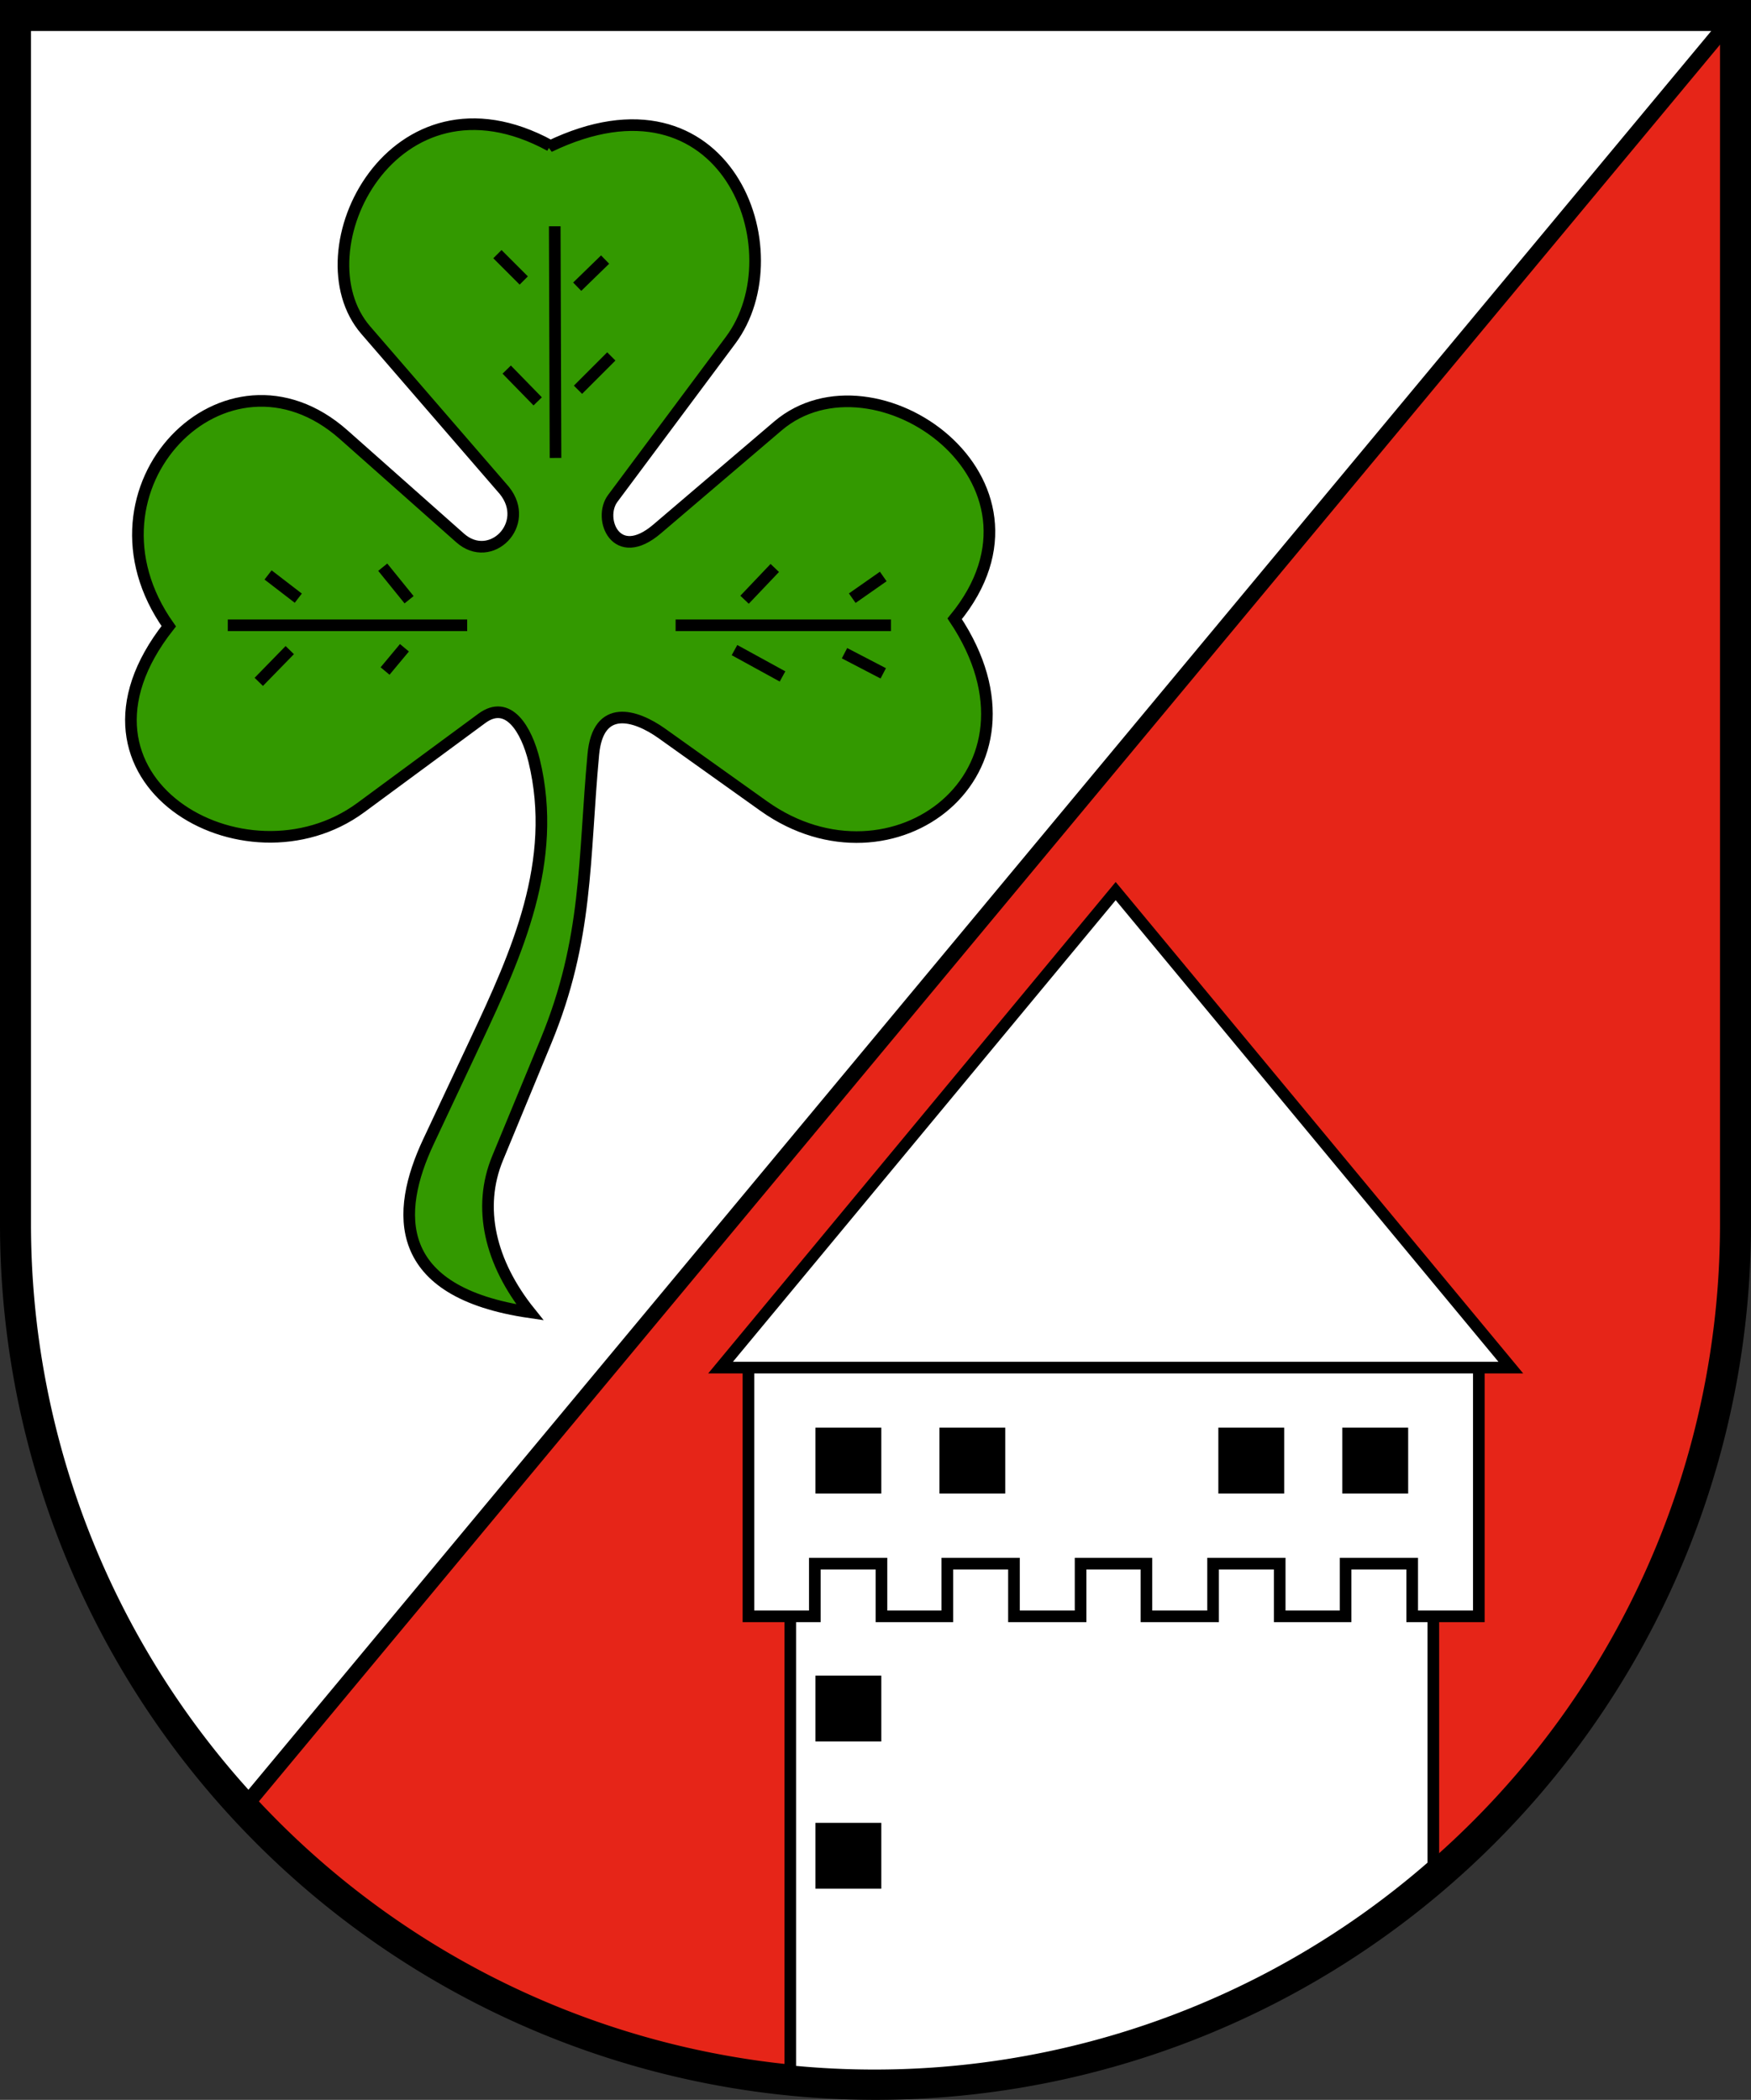 <?xml version="1.0"?>
<svg width="226" xmlns="http://www.w3.org/2000/svg" height="271">
<rect width="100%" height="100%" fill="#333333" stroke="none"/>
<g stroke="#000">
<path stroke-width="4" d="m2 2v156a111 111 0 0 0 222 0v-156z" fill="#e62518"/>
<g stroke-width="1.5" fill="#fff">
<path stroke-width="2" d="m3 3v155a110 110 0 0 0 29.1 74.5L 223 3z"/>
<path d="m185 198.73v42A109.5 109.5 0 0 1 102 267.3v-69"/>
<path d="m96.6 177v31.6h8.57v-6.8h8.6v6.8h8.5v-6.8h8.6v6.8h8.6v-6.8h8.5v6.8h8.6v-6.8h8.6v6.8h8.5v-6.8h8.6v6.8h8.6v-31.6"/>
<path d="m144 115-51 61.5h102z"/>
<path d="m71 18.8c-20.2-11-32.6 13.6-23.8 23.8l17.9 20.7c3.5 4.35-1.79 9.62-5.72 6.12l-15-13.3c-15.2-13.5-35.2 6.87-22.6 24.7-15.6 19.8 9.87 34.4 24.8 23.4l15.6-11.5c3.42-2.53 5.77 1.41 6.76 5.44 3.16 13-2.23 24.9-7.54 36.2l-6.11 13c-4.27 9.1-4.77 19.4 13.1 22-5.14-6.4-6.81-13.5-4.16-19.9l6.24-15.1c5.45-13.2 4.85-23.4 6.11-37 0.61-6.62 5.45-5.12 8.84-2.71l13.2 9.41c16.5 11.7 37.9-4.27 24.6-24.2 14.7-17.9-10.4-35.4-22.8-24.9l-15.6 13.3c-5.32 4.55-7.68-1.34-5.73-3.94l15.2-20.4c8.59-11.5-0.59-36-23.4-25z" fill="#390"/>
<path fill="none" d="m109 84.3 5 2.6m-19.2-3 6.2 3.4m9-10.1 4-2.8m-17.9 3 3.9-4.1m-12.8 7.4h27.8m-65.3 5.9 2.5-3m-18.8 4.4 4-4.1m-2.8-9.7 3.9 3m10.9-4 3.4 4.2m-23.4 3.3h30.9m14.3-30.4 4.3-4.3m-4.4-9 3.6-3.5m-13.9-0.7 3.4 3.4m-2.2 11.5 4 4.1m2.2-22.6 0.1 29.9"/>
<path fill="#000" d="m165 185v7h-7v-7zm16 0v7h-7v-7zm-75 51v7h7v-7zm0-19v7h7v-7zm16-32v7h7v-7zm-16 0v7h7v-7z"/>

</g>
</g>
</svg>

